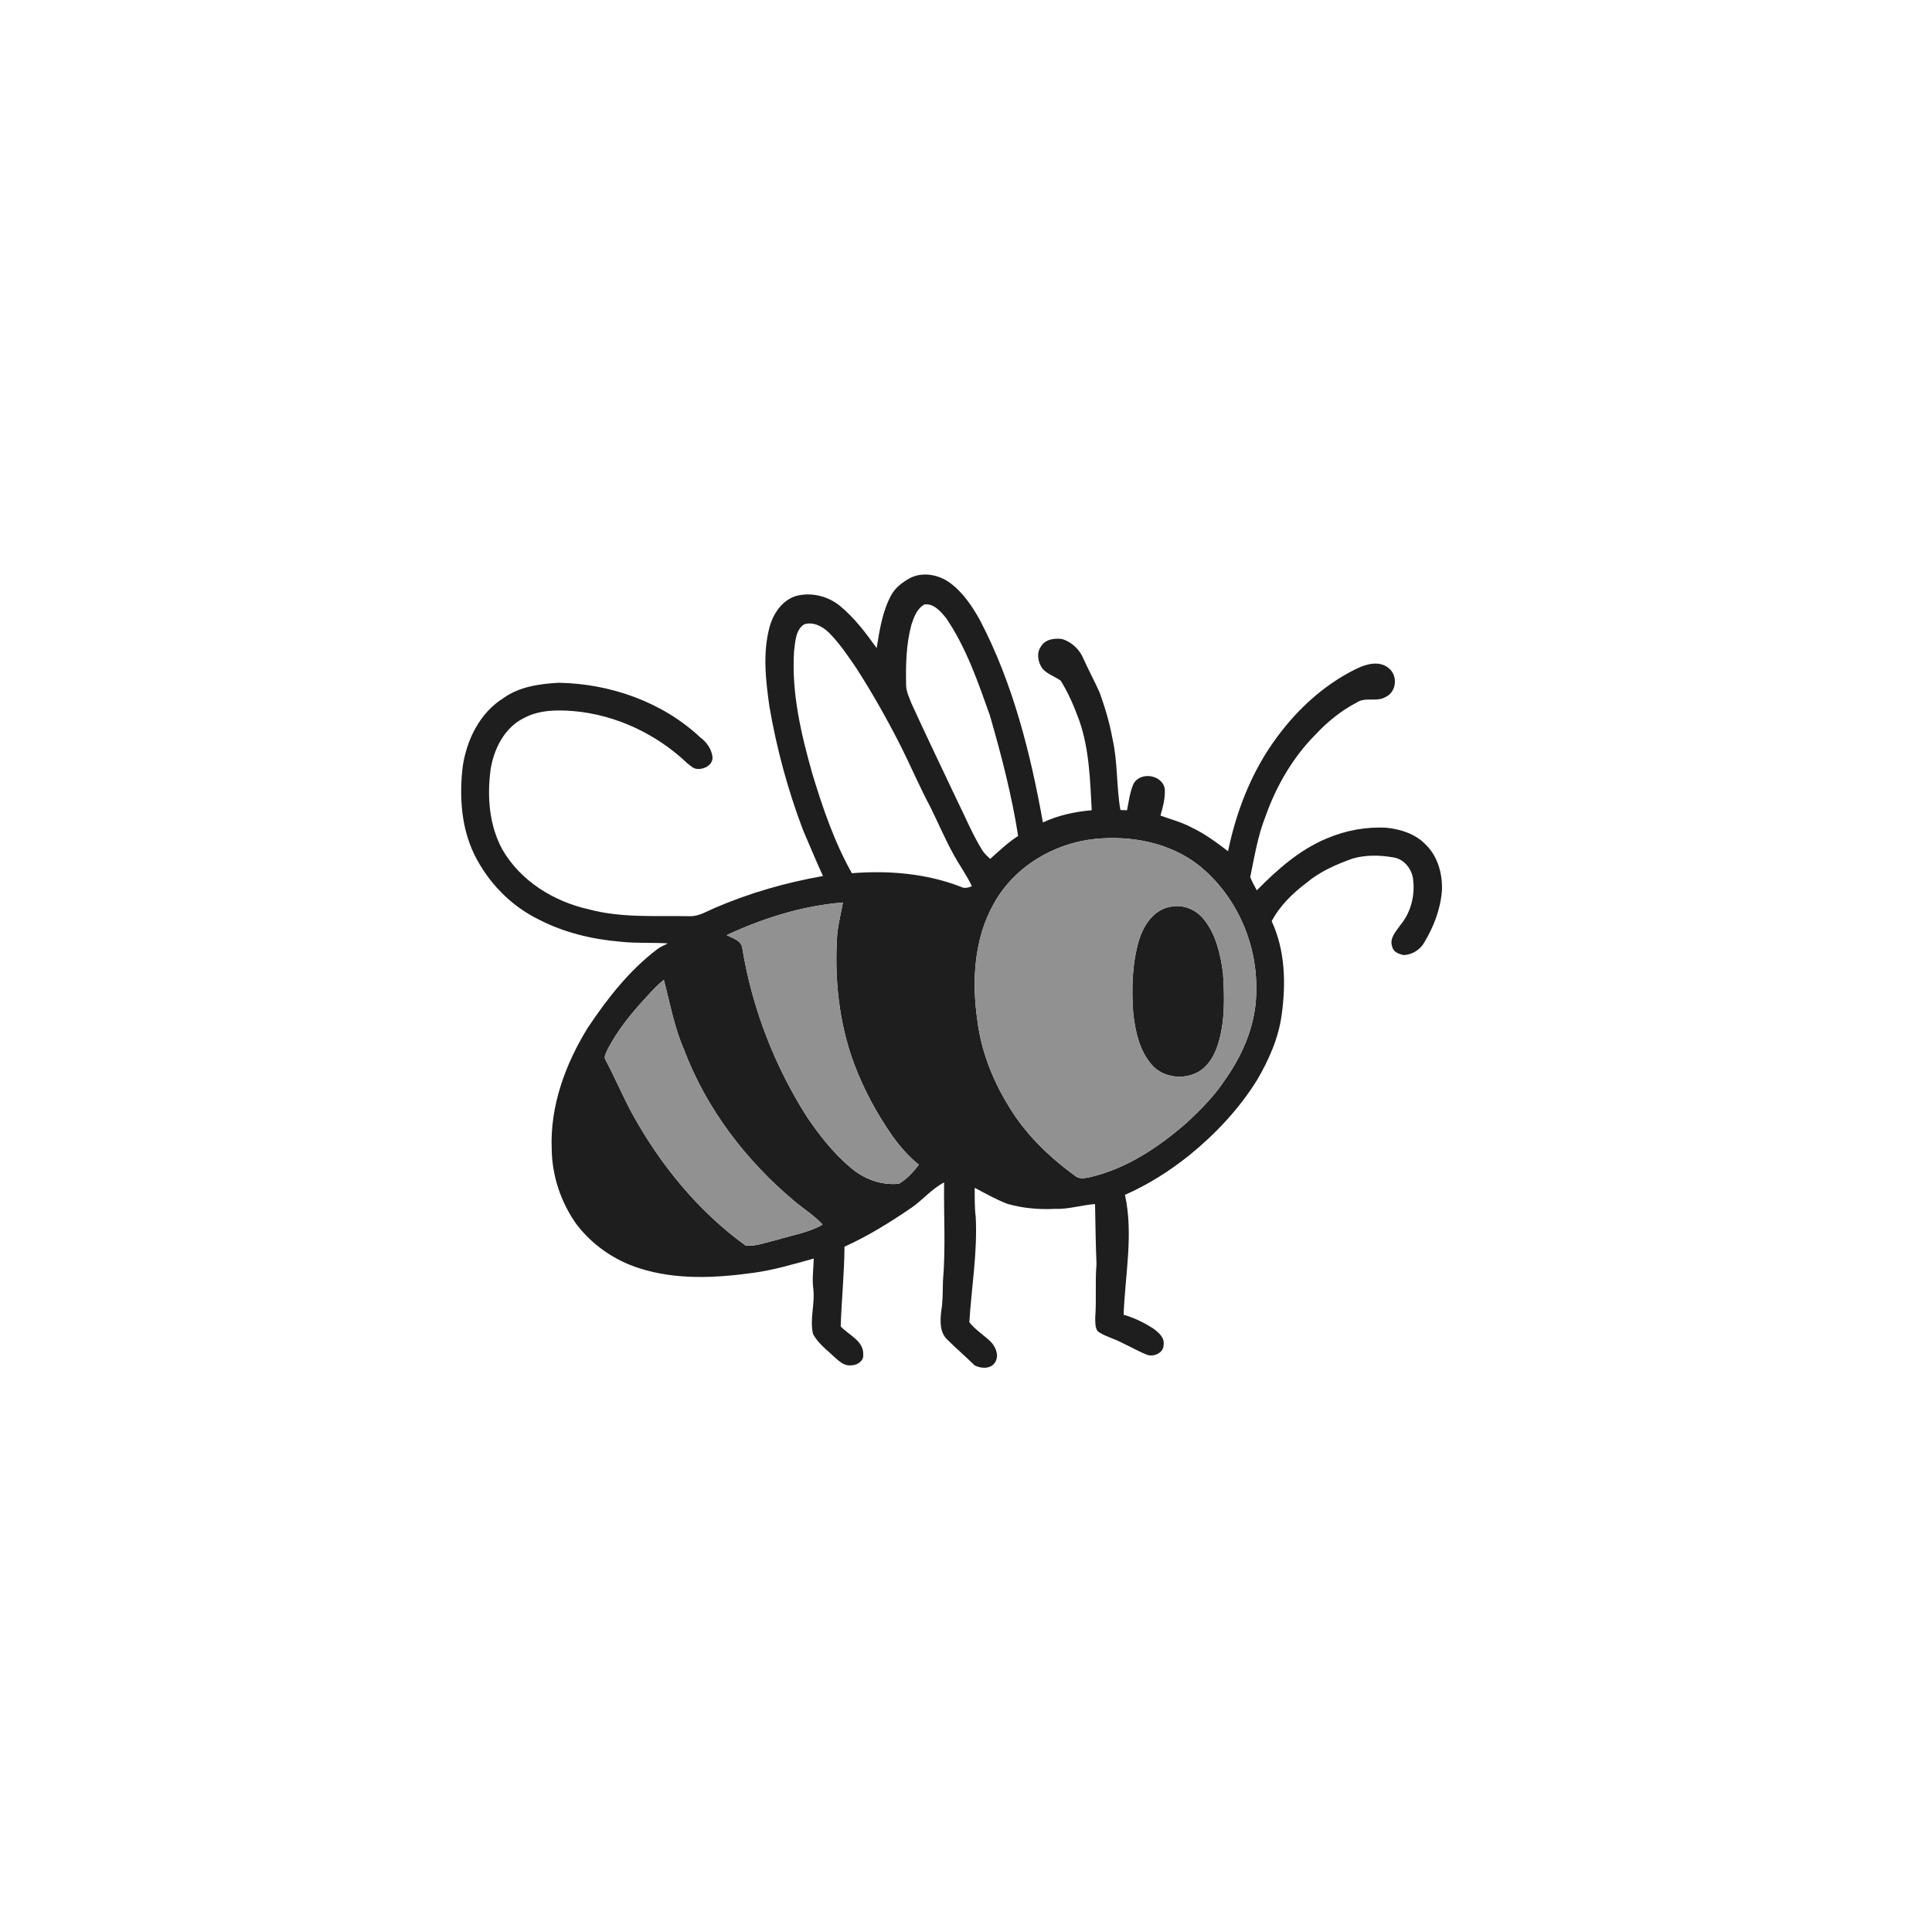 <ns0:svg xmlns:ns0="http://www.w3.org/2000/svg" width="1024pt" height="1024pt" viewBox="0 0 1024 1024" version="1.1">
<ns0:g id="#ffffffff">
<ns0:path fill="#ffffff" opacity="0" d=" M 0.00 0.00 L 1024.00 0.00 L 1024.00 1024.00 L 0.00 1024.00 L 0.00 0.00 M 482.34 306.38 C 478.41 308.56 474.58 311.38 472.39 315.39 C 467.68 324.04 466.21 333.89 464.65 343.48 C 458.84 335.40 452.79 327.34 445.04 321.01 C 438.62 315.86 429.81 313.74 421.83 315.91 C 414.40 318.23 409.76 325.37 407.82 332.56 C 404.20 346.27 405.85 360.60 407.80 374.44 C 411.61 396.67 417.53 418.55 425.51 439.66 C 429.02 447.89 432.46 456.16 436.19 464.31 C 416.64 467.75 397.40 473.26 379.15 481.09 C 374.88 482.85 370.82 485.57 366.04 485.61 C 348.04 485.25 329.70 486.68 312.10 481.97 C 293.61 477.86 276.04 467.06 266.37 450.45 C 259.27 437.60 258.13 422.32 260.00 408.00 C 261.70 397.08 267.29 385.74 277.58 380.64 C 285.60 376.26 295.14 376.18 304.03 376.90 C 326.53 378.87 348.04 389.07 364.35 404.61 C 366.03 405.90 367.71 407.69 370.02 407.55 C 373.62 407.75 378.08 405.12 377.62 401.05 C 377.08 396.89 374.46 393.29 371.16 390.84 C 351.04 371.97 323.33 362.32 296.00 361.88 C 285.93 362.49 275.34 363.90 266.92 369.95 C 254.18 377.85 247.13 392.47 245.15 406.95 C 243.45 422.41 244.49 438.64 251.36 452.82 C 258.63 467.61 270.75 480.18 285.63 487.39 C 299.04 494.34 314.01 497.87 329.00 499.14 C 337.29 500.03 345.65 499.50 353.97 500.01 C 352.02 501.04 349.94 501.87 348.18 503.23 C 333.42 514.49 321.85 529.29 311.61 544.62 C 299.70 563.87 291.46 586.16 292.42 609.07 C 292.58 623.21 297.26 637.13 305.38 648.67 C 313.77 659.76 325.65 668.05 338.92 672.22 C 358.30 678.43 379.14 677.42 399.05 674.65 C 410.03 673.22 420.65 670.00 431.30 667.06 C 431.16 672.37 430.37 677.70 431.06 683.01 C 432.05 690.98 429.11 698.97 430.88 706.90 C 433.51 712.08 438.40 715.55 442.52 719.49 C 444.88 721.58 447.58 724.09 451.00 723.65 C 454.10 723.74 457.90 721.48 457.52 717.99 C 457.86 710.62 449.85 707.66 445.58 703.03 C 446.06 688.93 447.50 674.88 447.60 660.77 C 460.13 655.13 471.80 647.82 483.12 640.11 C 489.12 635.95 493.86 630.09 500.40 626.71 C 500.15 644.13 501.28 661.60 499.79 678.99 C 499.61 684.33 499.79 689.72 498.86 695.02 C 498.30 700.06 497.99 706.16 502.02 709.95 C 506.72 714.64 511.78 718.96 516.51 723.63 C 519.78 725.41 524.93 725.76 527.29 722.27 C 529.77 718.65 527.81 713.88 525.03 711.05 C 521.35 707.55 516.93 704.83 513.77 700.80 C 514.92 682.23 518.14 663.69 517.15 645.00 C 516.51 639.88 516.63 634.71 516.60 629.57 C 522.27 632.51 527.83 635.70 533.79 638.02 C 541.97 640.41 550.56 641.14 559.05 640.73 C 566.28 641.03 573.24 638.69 580.40 638.19 C 580.60 648.79 580.73 659.39 581.17 669.99 C 580.38 679.39 581.19 688.83 580.50 698.24 C 580.53 700.66 580.34 703.29 581.68 705.45 C 583.77 707.17 586.38 708.10 588.85 709.15 C 595.55 711.63 601.59 715.56 608.22 718.17 C 611.79 719.22 616.71 716.97 616.74 712.86 C 617.38 708.86 613.90 706.03 611.01 703.98 C 606.20 700.92 601.02 698.41 595.54 696.84 C 596.32 675.68 600.83 654.32 596.27 633.29 C 608.51 627.91 619.91 620.68 630.34 612.34 C 644.28 600.99 656.79 587.72 666.28 572.41 C 672.52 561.75 677.67 550.23 679.31 537.88 C 681.62 521.32 681.19 503.65 674.02 488.26 C 678.39 479.94 685.29 473.33 692.71 467.72 C 699.80 461.83 708.35 458.10 716.97 455.04 C 724.00 453.00 731.49 453.22 738.65 454.46 C 744.38 455.40 748.51 460.83 749.02 466.44 C 749.98 474.80 747.74 483.71 742.29 490.23 C 739.96 493.62 736.19 497.39 737.94 501.86 C 738.52 504.68 741.54 505.69 744.03 506.21 C 748.37 506.03 752.55 503.51 754.76 499.75 C 759.84 491.35 763.51 481.91 764.26 472.06 C 764.63 463.20 762.06 453.77 755.51 447.51 C 750.14 442.00 742.50 439.53 735.02 438.74 C 724.21 438.09 713.32 440.12 703.36 444.33 C 688.88 450.31 676.99 460.86 666.14 471.90 C 664.89 469.60 663.61 467.32 662.64 464.90 C 664.90 454.11 666.61 443.08 670.72 432.78 C 676.41 416.66 685.20 401.44 697.30 389.28 C 703.61 382.52 710.92 376.59 719.15 372.32 C 723.73 369.22 729.62 372.28 734.36 369.44 C 740.27 366.79 741.03 357.96 735.98 354.08 C 731.08 350.04 724.29 351.87 719.14 354.37 C 701.09 363.10 686.11 377.32 674.70 393.67 C 662.70 410.80 655.10 430.76 650.89 451.17 C 644.77 446.48 638.54 441.85 631.53 438.57 C 626.34 435.74 620.58 434.31 615.07 432.26 C 616.40 427.64 617.68 422.89 617.34 418.04 C 616.02 410.50 604.16 408.76 600.72 415.60 C 598.84 419.99 598.27 424.81 597.34 429.46 C 596.46 429.43 594.71 429.36 593.84 429.32 C 591.66 416.82 592.48 403.93 589.63 391.52 C 588.13 383.16 585.70 375.01 582.82 367.04 C 580.07 360.88 576.85 354.94 574.08 348.79 C 572.08 344.06 567.90 340.25 563.01 338.71 C 559.00 338.10 553.92 338.82 551.73 342.67 C 549.20 346.13 550.15 351.16 552.57 354.43 C 555.15 357.38 559.10 358.52 562.20 360.79 C 566.37 367.43 569.41 374.71 572.09 382.06 C 577.37 397.27 577.78 413.52 578.64 429.44 C 569.75 430.22 560.87 432.09 552.77 435.92 C 546.15 399.01 536.84 362.02 519.35 328.62 C 515.20 321.16 510.26 313.81 503.25 308.74 C 497.30 304.51 489.02 302.97 482.34 306.38 Z" />
<ns0:path fill="#ffffff" opacity="0" d=" M 483.03 331.25 C 484.35 327.15 486.00 322.53 490.02 320.36 C 495.02 319.78 498.60 324.13 501.46 327.59 C 512.14 343.28 518.33 361.41 524.65 379.15 C 530.72 400.18 536.25 421.43 539.64 443.08 C 534.22 446.51 529.61 450.98 524.84 455.22 C 523.26 453.76 521.62 452.32 520.51 450.46 C 515.41 442.19 511.72 433.19 507.42 424.51 C 499.30 407.30 491.01 390.18 483.12 372.87 C 481.92 369.70 480.28 366.56 480.26 363.08 C 480.04 352.42 480.26 341.61 483.03 331.25 Z" />
<ns0:path fill="#ffffff" opacity="0" d=" M 420.88 345.03 C 421.58 340.10 421.56 334.01 426.19 330.92 C 431.06 329.31 436.12 332.08 439.51 335.49 C 445.05 341.08 449.46 347.67 453.89 354.15 C 462.48 367.50 470.25 381.35 477.45 395.49 C 482.80 406.21 487.51 417.25 493.15 427.83 C 497.36 436.31 501.02 445.07 505.66 453.34 C 508.68 458.88 512.48 463.99 515.12 469.74 C 513.18 470.48 511.06 471.09 509.14 469.96 C 490.83 462.90 470.95 461.29 451.52 462.82 C 442.23 446.33 436.09 428.32 430.61 410.28 C 424.61 389.10 419.42 367.20 420.88 345.03 Z" />
</ns0:g>
<ns0:g id="#1e1e1eff">
<ns0:path fill="#1e1e1e" opacity="1.00" d=" M 482.34 306.38 C 489.02 302.97 497.30 304.51 503.25 308.74 C 510.26 313.81 515.20 321.16 519.35 328.62 C 536.84 362.02 546.15 399.01 552.77 435.92 C 560.87 432.09 569.75 430.22 578.64 429.44 C 577.78 413.52 577.37 397.27 572.09 382.06 C 569.41 374.71 566.37 367.43 562.20 360.79 C 559.10 358.52 555.15 357.38 552.57 354.43 C 550.15 351.16 549.20 346.13 551.73 342.67 C 553.92 338.82 559.00 338.10 563.01 338.71 C 567.90 340.25 572.08 344.06 574.08 348.79 C 576.85 354.94 580.07 360.88 582.82 367.04 C 585.70 375.01 588.13 383.16 589.63 391.52 C 592.48 403.93 591.66 416.82 593.84 429.32 C 594.71 429.36 596.46 429.43 597.34 429.46 C 598.27 424.81 598.84 419.99 600.72 415.60 C 604.16 408.76 616.02 410.50 617.34 418.04 C 617.68 422.89 616.40 427.64 615.07 432.26 C 620.58 434.31 626.34 435.74 631.53 438.57 C 638.54 441.85 644.77 446.48 650.89 451.17 C 655.10 430.76 662.70 410.80 674.70 393.67 C 686.11 377.32 701.09 363.10 719.14 354.37 C 724.29 351.87 731.08 350.04 735.98 354.08 C 741.03 357.96 740.27 366.79 734.36 369.44 C 729.62 372.28 723.73 369.22 719.15 372.32 C 710.92 376.59 703.61 382.52 697.30 389.28 C 685.20 401.44 676.41 416.66 670.72 432.78 C 666.61 443.08 664.90 454.11 662.64 464.90 C 663.61 467.32 664.89 469.60 666.14 471.90 C 676.99 460.86 688.88 450.31 703.36 444.33 C 713.32 440.12 724.21 438.09 735.02 438.74 C 742.50 439.53 750.14 442.00 755.51 447.51 C 762.06 453.77 764.63 463.20 764.26 472.06 C 763.51 481.91 759.84 491.35 754.76 499.75 C 752.55 503.51 748.37 506.03 744.03 506.21 C 741.54 505.69 738.52 504.68 737.94 501.86 C 736.19 497.39 739.96 493.62 742.29 490.23 C 747.74 483.71 749.98 474.80 749.02 466.44 C 748.51 460.83 744.38 455.40 738.65 454.46 C 731.49 453.22 724.00 453.00 716.97 455.04 C 708.35 458.10 699.80 461.83 692.71 467.72 C 685.29 473.33 678.39 479.94 674.02 488.26 C 681.19 503.65 681.62 521.32 679.31 537.88 C 677.67 550.23 672.52 561.75 666.28 572.41 C 656.79 587.72 644.28 600.99 630.34 612.34 C 619.91 620.68 608.51 627.91 596.27 633.29 C 600.83 654.32 596.32 675.68 595.54 696.84 C 601.02 698.41 606.20 700.92 611.01 703.98 C 613.90 706.03 617.38 708.86 616.74 712.86 C 616.71 716.97 611.79 719.22 608.22 718.17 C 601.59 715.56 595.55 711.63 588.85 709.15 C 586.38 708.10 583.77 707.17 581.68 705.45 C 580.34 703.29 580.53 700.66 580.50 698.24 C 581.19 688.83 580.38 679.39 581.17 669.99 C 580.73 659.39 580.60 648.79 580.40 638.19 C 573.24 638.69 566.28 641.03 559.05 640.73 C 550.56 641.14 541.97 640.41 533.79 638.02 C 527.83 635.70 522.27 632.51 516.60 629.57 C 516.63 634.71 516.51 639.88 517.15 645.00 C 518.14 663.69 514.92 682.23 513.77 700.80 C 516.93 704.83 521.35 707.55 525.03 711.05 C 527.81 713.88 529.77 718.65 527.29 722.27 C 524.93 725.76 519.78 725.41 516.51 723.63 C 511.78 718.96 506.72 714.64 502.02 709.95 C 497.99 706.16 498.30 700.06 498.86 695.02 C 499.79 689.72 499.61 684.33 499.79 678.99 C 501.28 661.60 500.15 644.13 500.40 626.71 C 493.86 630.09 489.12 635.95 483.12 640.11 C 471.80 647.82 460.13 655.13 447.60 660.77 C 447.50 674.88 446.06 688.93 445.58 703.03 C 449.85 707.66 457.86 710.62 457.52 717.99 C 457.90 721.48 454.10 723.74 451.00 723.65 C 447.58 724.09 444.88 721.58 442.52 719.49 C 438.40 715.55 433.51 712.08 430.88 706.90 C 429.11 698.97 432.05 690.98 431.06 683.01 C 430.37 677.70 431.16 672.37 431.30 667.06 C 420.65 670.00 410.03 673.22 399.05 674.65 C 379.14 677.42 358.30 678.43 338.92 672.22 C 325.65 668.05 313.77 659.76 305.38 648.67 C 297.26 637.13 292.58 623.21 292.42 609.07 C 291.46 586.16 299.70 563.87 311.61 544.62 C 321.85 529.29 333.42 514.49 348.18 503.23 C 349.94 501.87 352.02 501.04 353.97 500.01 C 345.65 499.50 337.29 500.03 329.00 499.14 C 314.01 497.87 299.04 494.34 285.63 487.39 C 270.75 480.18 258.63 467.61 251.36 452.82 C 244.49 438.64 243.45 422.41 245.15 406.95 C 247.13 392.47 254.18 377.85 266.92 369.95 C 275.34 363.90 285.93 362.49 296.00 361.88 C 323.33 362.32 351.04 371.97 371.16 390.84 C 374.46 393.29 377.08 396.89 377.62 401.05 C 378.08 405.12 373.62 407.75 370.02 407.55 C 367.71 407.69 366.03 405.90 364.35 404.61 C 348.04 389.07 326.53 378.87 304.03 376.90 C 295.14 376.18 285.60 376.26 277.58 380.64 C 267.29 385.74 261.70 397.08 260.00 408.00 C 258.13 422.32 259.27 437.60 266.37 450.45 C 276.04 467.06 293.61 477.86 312.10 481.97 C 329.70 486.68 348.04 485.25 366.04 485.61 C 370.82 485.57 374.88 482.85 379.15 481.09 C 397.40 473.26 416.64 467.75 436.19 464.31 C 432.46 456.16 429.02 447.89 425.51 439.66 C 417.53 418.55 411.61 396.67 407.80 374.44 C 405.85 360.60 404.20 346.27 407.82 332.56 C 409.76 325.37 414.40 318.23 421.83 315.91 C 429.81 313.74 438.62 315.86 445.04 321.01 C 452.79 327.34 458.84 335.40 464.65 343.48 C 466.21 333.89 467.68 324.04 472.39 315.39 C 474.58 311.38 478.41 308.56 482.34 306.38 M 483.03 331.25 C 480.26 341.61 480.04 352.42 480.26 363.08 C 480.28 366.56 481.92 369.70 483.12 372.87 C 491.01 390.18 499.30 407.30 507.42 424.51 C 511.72 433.19 515.41 442.19 520.51 450.46 C 521.62 452.32 523.26 453.76 524.84 455.22 C 529.61 450.98 534.22 446.51 539.64 443.08 C 536.25 421.43 530.72 400.18 524.65 379.15 C 518.33 361.41 512.14 343.28 501.46 327.59 C 498.60 324.13 495.02 319.78 490.02 320.36 C 486.00 322.53 484.35 327.15 483.03 331.25 M 420.88 345.03 C 419.42 367.20 424.61 389.10 430.61 410.28 C 436.09 428.32 442.23 446.33 451.52 462.82 C 470.95 461.29 490.83 462.90 509.14 469.96 C 511.06 471.09 513.18 470.48 515.12 469.74 C 512.48 463.99 508.68 458.88 505.66 453.34 C 501.02 445.07 497.36 436.31 493.15 427.83 C 487.51 417.25 482.80 406.21 477.45 395.49 C 470.25 381.35 462.48 367.50 453.89 354.15 C 449.46 347.67 445.05 341.08 439.51 335.49 C 436.12 332.08 431.06 329.31 426.19 330.92 C 421.56 334.01 421.58 340.10 420.88 345.03 M 580.43 444.65 C 558.57 446.89 537.51 459.42 526.80 478.87 C 516.18 497.58 515.03 520.13 518.05 541.01 C 520.07 556.88 525.96 572.11 534.28 585.71 C 543.08 600.70 555.83 613.03 569.80 623.20 C 572.05 625.18 575.13 624.44 577.77 623.90 C 596.98 619.43 613.79 608.25 628.51 595.48 C 636.32 588.27 643.91 580.67 649.70 571.70 C 659.48 557.81 666.16 541.19 665.83 524.00 C 666.17 499.15 654.81 474.20 635.37 458.63 C 619.99 446.57 599.55 442.74 580.43 444.65 M 385.16 495.62 C 388.26 497.34 392.91 498.36 393.44 502.56 C 398.66 534.33 410.50 565.00 427.82 592.14 C 434.34 601.72 441.59 611.00 450.46 618.53 C 457.45 624.74 467.13 628.47 476.49 627.40 C 480.69 624.89 484.09 621.18 487.05 617.33 C 481.58 613.01 477.01 607.68 472.95 602.04 C 464.77 590.32 457.91 577.63 452.85 564.26 C 444.50 542.07 442.12 517.99 443.79 494.45 C 444.45 489.03 445.81 483.73 446.77 478.36 C 425.34 480.04 404.59 486.64 385.16 495.62 M 342.53 528.52 C 334.73 536.92 327.38 545.92 322.08 556.13 C 321.41 557.94 319.73 560.07 321.04 561.97 C 326.09 571.39 330.18 581.29 335.30 590.68 C 350.20 617.60 370.17 642.07 395.20 660.16 C 400.68 660.75 406.02 658.41 411.34 657.29 C 419.59 654.66 428.42 653.44 436.01 649.06 C 431.65 644.31 426.15 640.88 421.22 636.79 C 395.54 615.34 374.46 587.86 362.58 556.43 C 357.38 544.57 355.11 531.76 351.84 519.30 C 348.44 522.07 345.44 525.27 342.53 528.52 Z" />
<ns0:path fill="#1e1e1e" opacity="1.00" d=" M 620.41 480.60 C 626.91 479.20 633.77 481.97 637.90 487.08 C 644.47 495.07 646.83 505.58 648.21 515.60 C 649.01 528.52 649.45 541.89 645.28 554.34 C 643.45 559.82 640.27 565.20 635.11 568.14 C 627.34 572.45 616.54 571.28 610.55 564.45 C 603.81 556.84 601.65 546.39 600.60 536.57 C 599.71 523.87 600.04 510.90 603.60 498.59 C 606.03 490.51 611.46 482.08 620.41 480.60 Z" />
</ns0:g>
<ns0:g id="#919191ff">
<ns0:path fill="#919191" opacity="1.00" d=" M 580.43 444.65 C 599.55 442.74 619.99 446.57 635.37 458.63 C 654.81 474.20 666.17 499.15 665.83 524.00 C 666.16 541.19 659.48 557.81 649.70 571.70 C 643.91 580.67 636.32 588.27 628.51 595.48 C 613.79 608.25 596.98 619.43 577.77 623.90 C 575.13 624.44 572.05 625.18 569.80 623.20 C 555.83 613.03 543.08 600.70 534.28 585.71 C 525.96 572.11 520.07 556.88 518.05 541.01 C 515.03 520.13 516.18 497.58 526.80 478.87 C 537.51 459.42 558.57 446.89 580.43 444.65 M 620.41 480.60 C 611.46 482.08 606.03 490.51 603.60 498.59 C 600.04 510.90 599.71 523.87 600.60 536.57 C 601.65 546.39 603.81 556.84 610.55 564.45 C 616.54 571.28 627.34 572.45 635.11 568.14 C 640.27 565.20 643.45 559.82 645.28 554.34 C 649.45 541.89 649.01 528.52 648.21 515.60 C 646.83 505.58 644.47 495.07 637.90 487.08 C 633.77 481.97 626.91 479.20 620.41 480.60 Z" />
<ns0:path fill="#919191" opacity="1.00" d=" M 385.16 495.62 C 404.59 486.64 425.34 480.04 446.77 478.36 C 445.81 483.73 444.45 489.03 443.79 494.45 C 442.12 517.99 444.50 542.07 452.85 564.26 C 457.91 577.63 464.77 590.32 472.95 602.04 C 477.01 607.68 481.58 613.01 487.05 617.33 C 484.09 621.18 480.69 624.89 476.49 627.40 C 467.13 628.47 457.45 624.74 450.46 618.53 C 441.59 611.00 434.34 601.72 427.82 592.14 C 410.50 565.00 398.66 534.33 393.44 502.56 C 392.91 498.36 388.26 497.34 385.16 495.62 Z" />
<ns0:path fill="#919191" opacity="1.00" d=" M 342.53 528.52 C 345.44 525.27 348.44 522.07 351.84 519.30 C 355.11 531.76 357.38 544.57 362.58 556.43 C 374.46 587.86 395.54 615.34 421.22 636.79 C 426.15 640.88 431.65 644.31 436.01 649.06 C 428.42 653.44 419.59 654.66 411.34 657.29 C 406.02 658.41 400.68 660.75 395.20 660.16 C 370.17 642.07 350.20 617.60 335.30 590.68 C 330.18 581.29 326.09 571.39 321.04 561.97 C 319.73 560.07 321.41 557.94 322.08 556.13 C 327.38 545.92 334.73 536.92 342.53 528.52 Z" />
</ns0:g>
</ns0:svg>